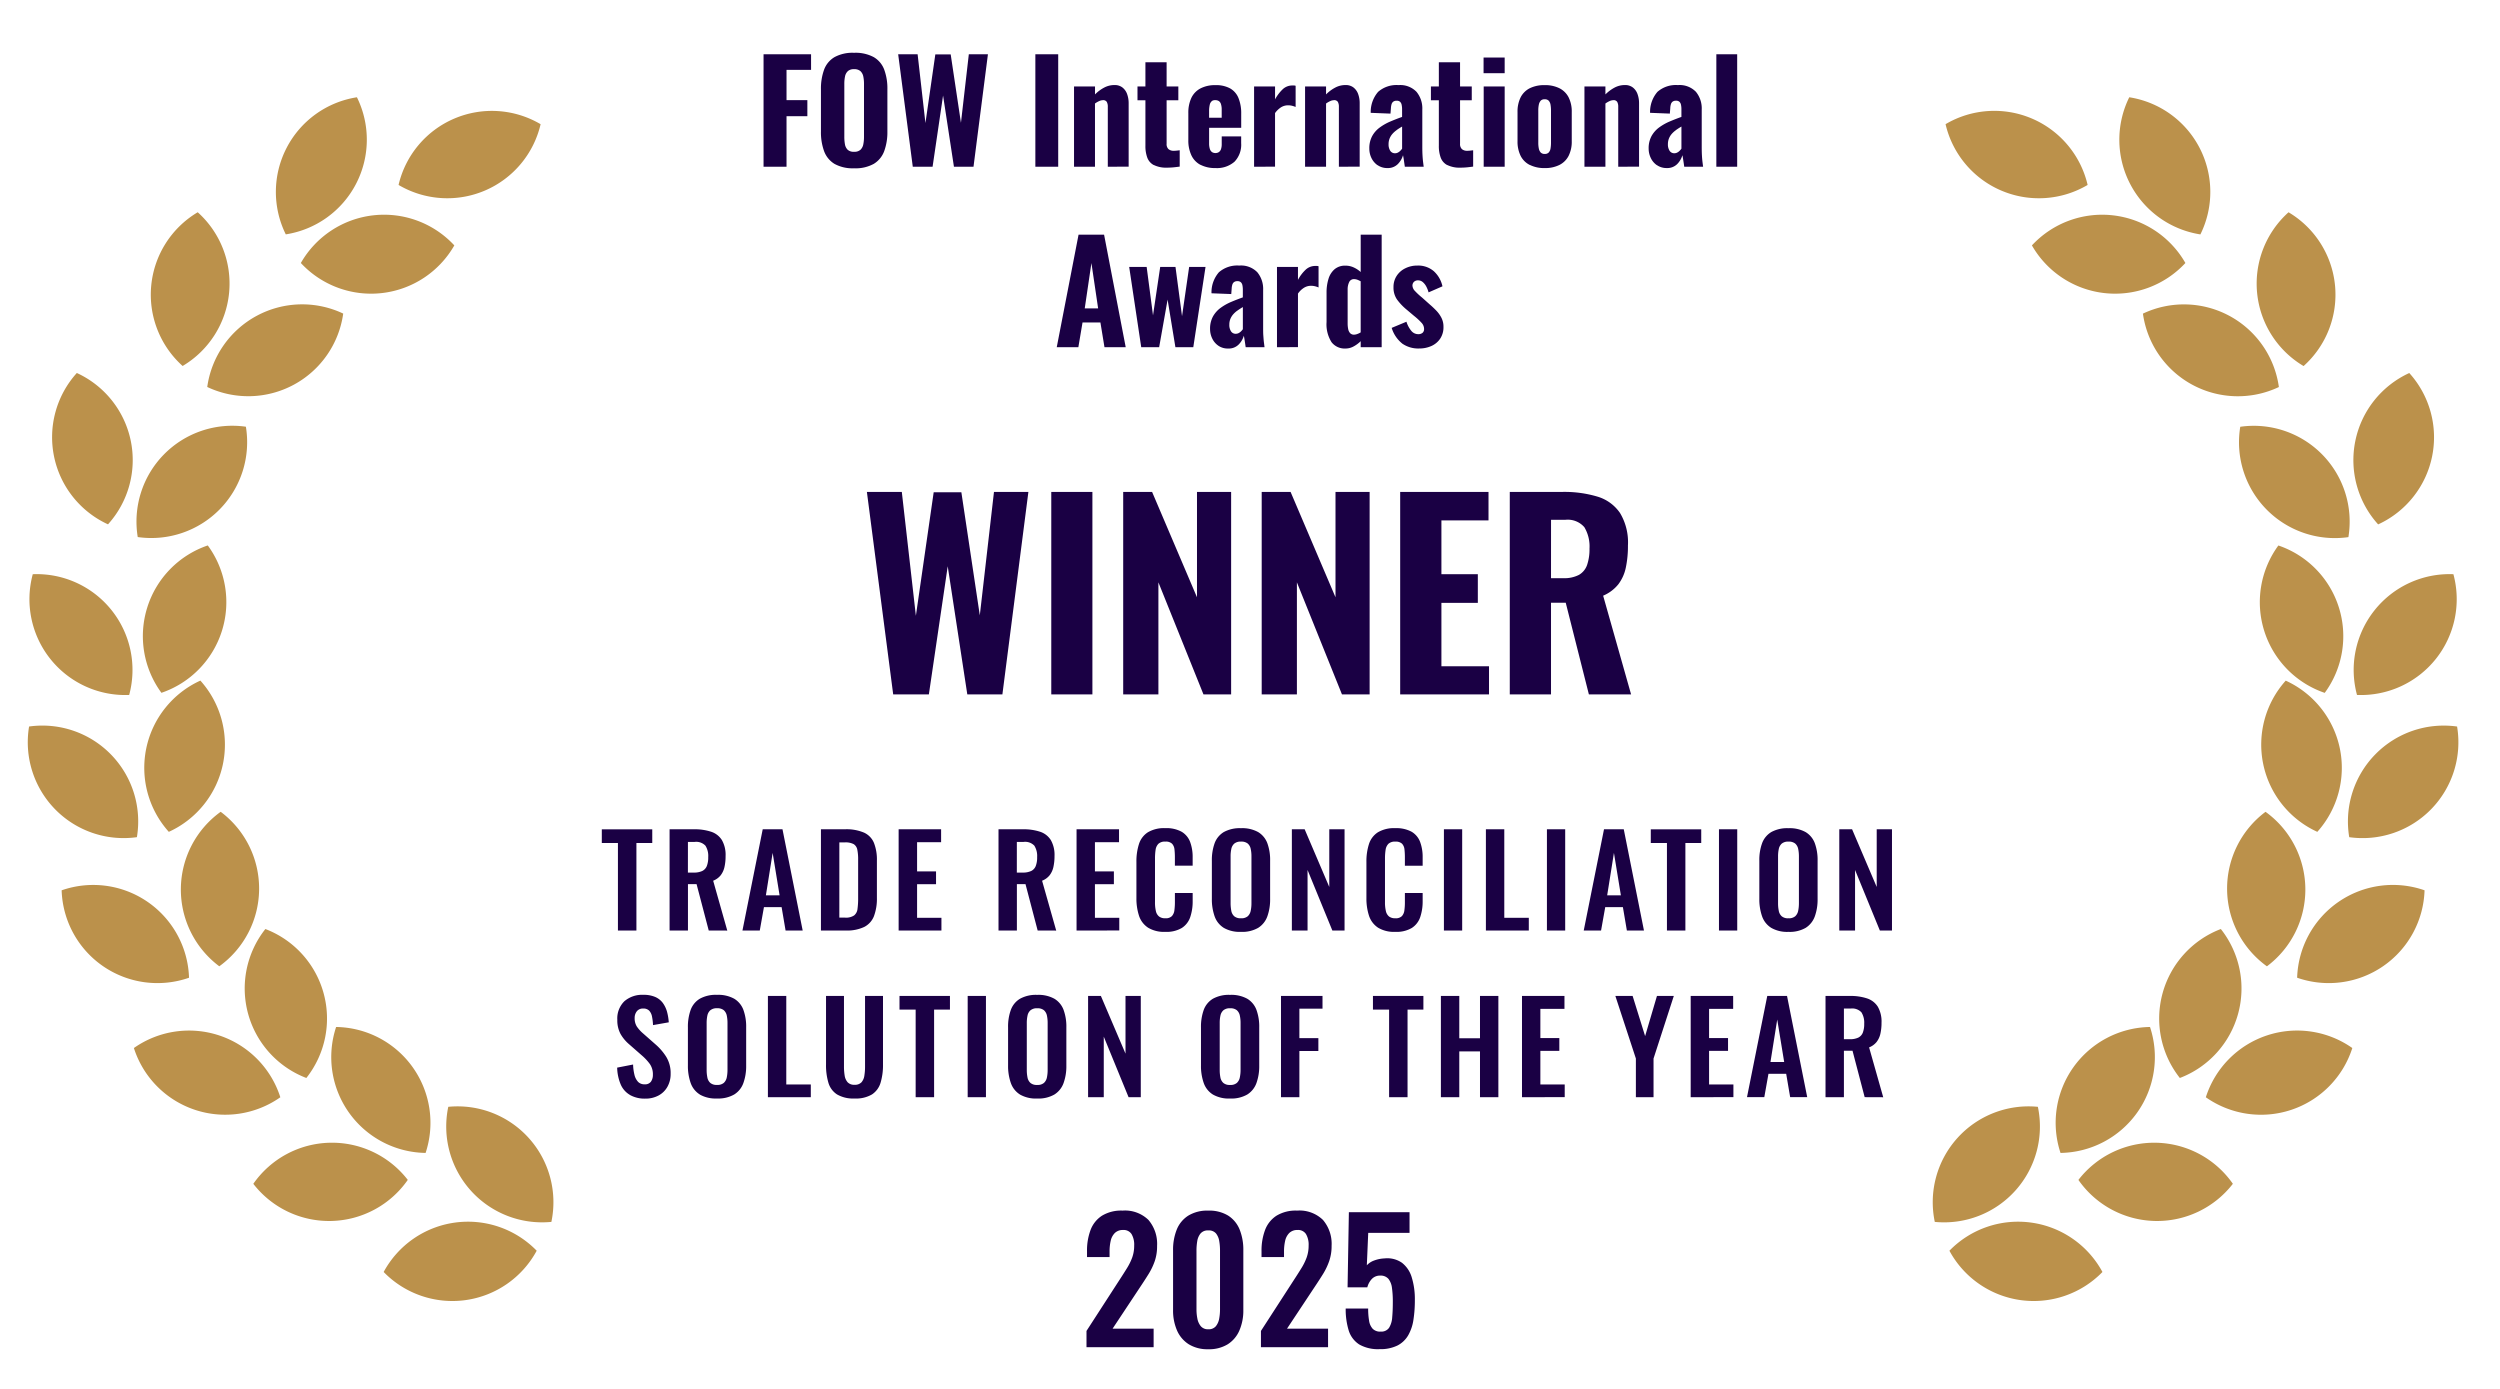 <svg xmlns="http://www.w3.org/2000/svg" viewBox="0 0 180 100">
  <path fill="#bb914b" d="M32.276 79.691a6.9 6.9 0 0 1 7.423 8.285 6.9 6.9 0 0 1-7.423-8.285m-4.652 11.892a6.9 6.9 0 0 1 11.018-1.531 6.9 6.9 0 0 1-11.018 1.531m-3.423-17.64a6.9 6.9 0 0 1 6.442 9.068 6.9 6.9 0 0 1-6.442-9.069m-5.962 11.293a6.9 6.9 0 0 1 11.121-.283 6.9 6.9 0 0 1-11.121.283m.867-18.346a6.9 6.9 0 0 1 2.951 10.726 6.9 6.9 0 0 1-2.95-10.726M9.64 75.458a6.9 6.9 0 0 1 10.544 3.545A6.9 6.9 0 0 1 9.64 75.458m6.249-17.009a6.9 6.9 0 0 1-.1 11.124 6.9 6.9 0 0 1 .1-11.124M4.438 64.103a6.9 6.9 0 0 1 9.172 6.294 6.9 6.9 0 0 1-9.172-6.294m9.989-15.1a6.9 6.9 0 0 1-2.272 10.89 6.9 6.9 0 0 1 2.272-10.89m.533-9.732a6.9 6.9 0 0 1-3.337 10.612 6.9 6.9 0 0 1 3.337-10.612m2.744-8.547a6.9 6.9 0 0 1-7.787 7.944 6.9 6.9 0 0 1 7.787-7.944M2.094 52.309a6.9 6.9 0 0 1 7.763 7.967 6.9 6.9 0 0 1-7.763-7.966m.266-10.967a6.9 6.9 0 0 1 6.941 8.694 6.9 6.9 0 0 1-6.942-8.694m3.177-14.486a6.9 6.9 0 0 1 2.24 10.896 6.9 6.9 0 0 1-2.243-10.9m19.178-4.275a6.9 6.9 0 0 1-9.789 5.284 6.9 6.9 0 0 1 9.789-5.284m-10.48-7.3a6.9 6.9 0 0 1-1.082 11.073 6.9 6.9 0 0 1 1.084-11.067m18.478 2.385a6.9 6.9 0 0 1-11.05 1.267 6.9 6.9 0 0 1 11.05-1.268m6.213-8.725a6.9 6.9 0 0 1-10.227 4.373 6.9 6.9 0 0 1 10.227-4.373m-13.226-1.94a6.9 6.9 0 0 1-5.122 9.872 6.9 6.9 0 0 1 5.122-9.872m121.029 72.688a6.9 6.9 0 0 0-7.422 8.286 6.9 6.9 0 0 0 7.422-8.286m4.649 11.892a6.9 6.9 0 0 0-11.018-1.531 6.9 6.9 0 0 0 11.018 1.531m3.424-17.64a6.9 6.9 0 0 0-6.443 9.068 6.9 6.9 0 0 0 6.443-9.069m5.966 11.291a6.9 6.9 0 0 0-11.12-.279 6.9 6.9 0 0 0 11.12.28m-.866-18.345a6.9 6.9 0 0 0-2.951 10.726 6.9 6.9 0 0 0 2.951-10.726m9.466 8.569a6.9 6.9 0 0 0-10.546 3.545 6.9 6.9 0 0 0 10.546-3.543m-6.248-17.009a6.9 6.9 0 0 0 .1 11.124 6.9 6.9 0 0 0-.1-11.124m11.45 5.651a6.9 6.9 0 0 0-9.174 6.294 6.9 6.9 0 0 0 9.174-6.293m-9.992-15.1a6.9 6.9 0 0 0 2.271 10.89 6.9 6.9 0 0 0-2.271-10.885m-.532-9.733a6.9 6.9 0 0 0 3.336 10.612 6.9 6.9 0 0 0-3.336-10.612m-2.745-8.547a6.9 6.9 0 0 0 7.786 7.945 6.9 6.9 0 0 0-7.786-7.945M176.91 52.31a6.9 6.9 0 0 0-7.765 7.967 6.9 6.9 0 0 0 7.765-7.967m-.265-10.967a6.9 6.9 0 0 0-6.941 8.694 6.9 6.9 0 0 0 6.941-8.693m-3.177-14.487a6.9 6.9 0 0 0-2.242 10.9 6.9 6.9 0 0 0 2.242-10.9m-19.177-4.276a6.9 6.9 0 0 0 9.788 5.285 6.9 6.9 0 0 0-9.788-5.285m10.485-7.298a6.9 6.9 0 0 0 1.082 11.073 6.9 6.9 0 0 0-1.082-11.072m-18.478 2.385a6.9 6.9 0 0 0 11.05 1.267 6.9 6.9 0 0 0-11.05-1.267m-6.217-8.726a6.9 6.9 0 0 0 10.228 4.373 6.9 6.9 0 0 0-10.233-4.373m13.231-1.94a6.9 6.9 0 0 0 5.121 9.875 6.9 6.9 0 0 0-5.121-9.875" />
  <path fill="#1a0044" d="M85.583 96.782a2.22 2.22 0 0 1-.842-1 3.6 3.6 0 0 1-.28-1.463v-4.3a3.9 3.9 0 0 1 .267-1.494 2.12 2.12 0 0 1 .83-1 2.6 2.6 0 0 1 1.439-.36 2.6 2.6 0 0 1 1.433.36 2.14 2.14 0 0 1 .823 1 3.9 3.9 0 0 1 .267 1.494v4.3a3.6 3.6 0 0 1-.28 1.466 2.2 2.2 0 0 1-.839 1 2.55 2.55 0 0 1-1.4.36 2.56 2.56 0 0 1-1.418-.363Zm.852-7.966a1.16 1.16 0 0 0-.235.558 4 4 0 0 0-.053.665v4.259a3.3 3.3 0 0 0 .063.635 1.2 1.2 0 0 0 .246.551.66.66 0 0 0 .542.223.66.66 0 0 0 .547-.223 1.2 1.2 0 0 0 .238-.551 3.6 3.6 0 0 0 .058-.635v-4.261a4 4 0 0 0-.053-.665 1.2 1.2 0 0 0-.231-.558.67.67 0 0 0-.559-.224.68.68 0 0 0-.563.226Zm11.4 7.965a1.85 1.85 0 0 1-.738-1.019 5.2 5.2 0 0 1-.207-1.549h1.618a5 5 0 0 0 .066.874 1.1 1.1 0 0 0 .263.588.75.75 0 0 0 .584.2.67.67 0 0 0 .595-.278 1.65 1.65 0 0 0 .223-.756q.045-.486.044-1.133a7 7 0 0 0-.062-.983 1.3 1.3 0 0 0-.256-.649.74.74 0 0 0-.6-.233.8.8 0 0 0-.58.23 1.36 1.36 0 0 0-.339.617h-1.421l.094-5.413h4.368v1.489h-2.975l-.1 2.335a1.3 1.3 0 0 1 .523-.343 2.4 2.4 0 0 1 .763-.153 1.84 1.84 0 0 1 1.248.319 2.07 2.07 0 0 1 .7 1.049 5.3 5.3 0 0 1 .223 1.63 9 9 0 0 1-.1 1.411 3.2 3.2 0 0 1-.375 1.122 1.9 1.9 0 0 1-.771.738 2.76 2.76 0 0 1-1.288.264 2.7 2.7 0 0 1-1.505-.357Zm-7.047.218v-1.172l2.4-3.71q.27-.413.5-.786a4.2 4.2 0 0 0 .383-.77 2.5 2.5 0 0 0 .15-.877 1.5 1.5 0 0 0-.191-.833.67.67 0 0 0-.6-.292.82.82 0 0 0-.6.215 1.14 1.14 0 0 0-.3.567 3.5 3.5 0 0 0-.081.77v.4H90.83v-.429a4.2 4.2 0 0 1 .256-1.525 2.1 2.1 0 0 1 .818-1.024 2.66 2.66 0 0 1 1.482-.37 2.42 2.42 0 0 1 1.867.672 2.65 2.65 0 0 1 .622 1.868 3.3 3.3 0 0 1-.173 1.095 4.7 4.7 0 0 1-.443.929q-.274.441-.593.917l-2 3.018h2.954v1.336Zm-12.56 0v-1.172l2.4-3.71q.27-.413.5-.786a4.2 4.2 0 0 0 .384-.77 2.5 2.5 0 0 0 .149-.877 1.5 1.5 0 0 0-.191-.833.67.67 0 0 0-.6-.292.82.82 0 0 0-.6.215 1.14 1.14 0 0 0-.3.567 3.4 3.4 0 0 0-.081.77v.4h-1.624v-.429a4.2 4.2 0 0 1 .256-1.525 2.1 2.1 0 0 1 .818-1.024 2.66 2.66 0 0 1 1.482-.37 2.42 2.42 0 0 1 1.867.672 2.65 2.65 0 0 1 .622 1.868 3.3 3.3 0 0 1-.167 1.095 4.7 4.7 0 0 1-.443.929q-.274.441-.593.917l-2 3.018h2.954v1.336Zm9.1-18.193a1.6 1.6 0 0 1-.658-.826 3.7 3.7 0 0 1-.2-1.272v-2.735a3.6 3.6 0 0 1 .2-1.263 1.57 1.57 0 0 1 .658-.8 2.36 2.36 0 0 1 1.237-.279 2.36 2.36 0 0 1 1.242.281 1.58 1.58 0 0 1 .658.8 3.5 3.5 0 0 1 .2 1.261v2.74a3.6 3.6 0 0 1-.2 1.265 1.62 1.62 0 0 1-.658.825 2.3 2.3 0 0 1-1.242.291 2.3 2.3 0 0 1-1.235-.287Zm.76-6.069a.7.7 0 0 0-.216.382 2.5 2.5 0 0 0-.053.549v3.357a2.7 2.7 0 0 0 .05.551.7.7 0 0 0 .211.394.7.7 0 0 0 .487.146.7.7 0 0 0 .487-.146.72.72 0 0 0 .213-.394 2.6 2.6 0 0 0 .054-.551v-3.357a2.5 2.5 0 0 0-.054-.549.7.7 0 0 0-.213-.382.72.72 0 0 0-.487-.141.7.7 0 0 0-.479.142Zm-14.649 6.069a1.6 1.6 0 0 1-.657-.826 3.7 3.7 0 0 1-.2-1.272v-2.735a3.5 3.5 0 0 1 .2-1.263 1.56 1.56 0 0 1 .658-.8 2.36 2.36 0 0 1 1.238-.279 2.36 2.36 0 0 1 1.242.281 1.58 1.58 0 0 1 .658.8 3.5 3.5 0 0 1 .2 1.261v2.74a3.6 3.6 0 0 1-.2 1.265 1.62 1.62 0 0 1-.658.825 2.3 2.3 0 0 1-1.242.291 2.3 2.3 0 0 1-1.239-.287Zm.76-6.069a.68.68 0 0 0-.216.382 2.5 2.5 0 0 0-.054.549v3.357a2.7 2.7 0 0 0 .051.551.7.7 0 0 0 .211.394.7.7 0 0 0 .487.146.7.7 0 0 0 .486-.146.72.72 0 0 0 .214-.394 2.6 2.6 0 0 0 .053-.551v-3.357a2.5 2.5 0 0 0-.053-.549.7.7 0 0 0-.214-.382.72.72 0 0 0-.486-.141.7.7 0 0 0-.478.142Zm-13.933 6.061a1.5 1.5 0 0 1-.621-.842 4.4 4.4 0 0 1-.171-1.313v-4.936h1.292v5.082a4 4 0 0 0 .049.646.94.94 0 0 0 .214.487.64.64 0 0 0 .5.183.64.64 0 0 0 .5-.183.93.93 0 0 0 .207-.487 4 4 0 0 0 .047-.646v-5.082h1.293v4.936a4.4 4.4 0 0 1-.175 1.313 1.52 1.52 0 0 1-.617.842 2.27 2.27 0 0 1-1.259.294 2.3 2.3 0 0 1-1.259-.294Zm-9.879.006a1.6 1.6 0 0 1-.658-.826 3.7 3.7 0 0 1-.2-1.272v-2.735a3.6 3.6 0 0 1 .2-1.263 1.57 1.57 0 0 1 .658-.8 2.36 2.36 0 0 1 1.237-.279 2.36 2.36 0 0 1 1.242.281 1.58 1.58 0 0 1 .658.8 3.5 3.5 0 0 1 .2 1.261v2.74a3.6 3.6 0 0 1-.2 1.265 1.6 1.6 0 0 1-.658.825 2.3 2.3 0 0 1-1.242.291 2.3 2.3 0 0 1-1.238-.285Zm.76-6.069a.7.7 0 0 0-.216.382 2.6 2.6 0 0 0-.053.549v3.357a2.7 2.7 0 0 0 .051.551.7.7 0 0 0 .211.394.7.7 0 0 0 .486.146.7.7 0 0 0 .487-.146.72.72 0 0 0 .214-.394 2.7 2.7 0 0 0 .053-.551v-3.357a2.6 2.6 0 0 0-.053-.549.7.7 0 0 0-.214-.382.72.72 0 0 0-.487-.141.7.7 0 0 0-.48.144Zm-5.79 6.1a1.6 1.6 0 0 1-.664-.749 3.3 3.3 0 0 1-.257-1.217l1.147-.224a3.5 3.5 0 0 0 .1.751 1.1 1.1 0 0 0 .262.5.63.63 0 0 0 .466.175.52.52 0 0 0 .459-.194.84.84 0 0 0 .138-.493 1.3 1.3 0 0 0-.221-.778 3.7 3.7 0 0 0-.576-.617l-.918-.805a2.8 2.8 0 0 1-.617-.744 2.06 2.06 0 0 1-.229-1.015 1.73 1.73 0 0 1 .506-1.333 1.95 1.95 0 0 1 1.377-.464 2.05 2.05 0 0 1 .854.157 1.35 1.35 0 0 1 .544.435 2 2 0 0 1 .3.634 4 4 0 0 1 .124.753l-1.134.2a4 4 0 0 0-.073-.61.85.85 0 0 0-.2-.426.58.58 0 0 0-.439-.157.55.55 0 0 0-.455.2.76.76 0 0 0-.156.484 1.1 1.1 0 0 0 .154.607 2.5 2.5 0 0 0 .439.49l.908.8a4 4 0 0 1 .768.89 2.24 2.24 0 0 1 .322 1.228 1.86 1.86 0 0 1-.229.931 1.6 1.6 0 0 1-.64.631 1.96 1.96 0 0 1-.96.226 2.15 2.15 0 0 1-1.101-.263Zm88.9.161-.875-3.341h-.62v3.343h-1.324v-7.29h1.746a3.8 3.8 0 0 1 1.243.177 1.45 1.45 0 0 1 .777.6 2.15 2.15 0 0 1 .266 1.153 3.5 3.5 0 0 1-.081.786 1.5 1.5 0 0 1-.276.6 1.3 1.3 0 0 1-.538.388l1.017 3.589Zm-1.495-4.172h.419a1.4 1.4 0 0 0 .614-.115.68.68 0 0 0 .328-.36 1.7 1.7 0 0 0 .1-.638 1.4 1.4 0 0 0-.2-.823.91.91 0 0 0-.774-.272h-.487Zm-3.87 4.172-.286-1.682h-1.276l-.3 1.682h-1.246l1.46-7.29h1.422l1.454 7.29Zm-1.418-2.533h.987l-.5-3.057Zm-5.744 2.535v-7.29h3.058v.932h-1.734v2.1h1.365v.924h-1.365v2.417h1.752v.914Zm-3.946 0v-2.783l-1.478-4.507h1.243l.9 2.893.852-2.893h1.214l-1.46 4.507v2.783Zm-8.2 0v-7.29h3.058v.932h-1.735v2.1h1.365v.924h-1.365v2.417h1.753v.914Zm-3.024 0v-3.295h-1.491v3.295h-1.324v-7.29h1.324v3.048h1.491v-3.048h1.323v7.29Zm-6.544 0v-6.306h-1.163v-.984h3.632v.984h-1.141v6.306Zm-7.784 0v-7.29h2.989v.915h-1.665v2.123h1.367v.929h-1.367v3.323Zm-10.974 0-1.786-4.359v4.359h-1.129v-7.29h.921l1.773 4.154v-4.154h1.1v7.29Zm-11.584 0v-7.29h1.315v7.29Zm-3.746 0v-6.306h-1.163v-.984h3.632v.984h-1.141v6.306Zm-10.638 0v-7.29h1.323v6.376h1.766v.914Zm72.24-12.192a1.6 1.6 0 0 1-.658-.825 3.7 3.7 0 0 1-.2-1.272v-2.735a3.5 3.5 0 0 1 .2-1.264 1.57 1.57 0 0 1 .658-.8 2.37 2.37 0 0 1 1.237-.279 2.36 2.36 0 0 1 1.242.282 1.58 1.58 0 0 1 .658.8 3.5 3.5 0 0 1 .2 1.261v2.74a3.6 3.6 0 0 1-.2 1.265 1.63 1.63 0 0 1-.658.826 2.3 2.3 0 0 1-1.242.29 2.3 2.3 0 0 1-1.237-.289Zm.76-6.069a.7.7 0 0 0-.216.383 2.5 2.5 0 0 0-.054.548v3.358a2.7 2.7 0 0 0 .051.551.7.7 0 0 0 .211.394.7.7 0 0 0 .487.145.7.7 0 0 0 .486-.145.72.72 0 0 0 .214-.394 2.7 2.7 0 0 0 .053-.551v-3.358a2.6 2.6 0 0 0-.053-.548.7.7 0 0 0-.214-.383.72.72 0 0 0-.486-.141.72.72 0 0 0-.479.141Zm-29.087 6.044a1.64 1.64 0 0 1-.638-.859 4 4 0 0 1-.183-1.255v-2.6a4.1 4.1 0 0 1 .183-1.293 1.58 1.58 0 0 1 .638-.846 2.27 2.27 0 0 1 1.257-.3 2.3 2.3 0 0 1 1.178.259 1.44 1.44 0 0 1 .61.732 3.1 3.1 0 0 1 .183 1.112v.6h-1.279v-.624a5 5 0 0 0-.031-.56.7.7 0 0 0-.175-.4.65.65 0 0 0-.482-.15.68.68 0 0 0-.5.159.77.77 0 0 0-.2.427 4 4 0 0 0-.045.6v3.168a2.7 2.7 0 0 0 .065.65.7.7 0 0 0 .227.387.72.72 0 0 0 .454.128.62.62 0 0 0 .473-.157.75.75 0 0 0 .178-.42 4 4 0 0 0 .036-.584v-.657h1.279v.587a3.5 3.5 0 0 1-.174 1.142 1.5 1.5 0 0 1-.6.782 2.15 2.15 0 0 1-1.2.284 2.2 2.2 0 0 1-1.255-.311Zm-11.091.024a1.6 1.6 0 0 1-.658-.825 3.7 3.7 0 0 1-.2-1.272v-2.735a3.6 3.6 0 0 1 .2-1.264 1.57 1.57 0 0 1 .658-.8 2.37 2.37 0 0 1 1.237-.279 2.36 2.36 0 0 1 1.242.282 1.58 1.58 0 0 1 .658.8 3.5 3.5 0 0 1 .2 1.261v2.74a3.6 3.6 0 0 1-.2 1.265 1.62 1.62 0 0 1-.658.826 2.3 2.3 0 0 1-1.242.29 2.3 2.3 0 0 1-1.237-.288Zm.76-6.069a.7.7 0 0 0-.216.383 2.5 2.5 0 0 0-.053.548v3.358a3 3 0 0 0 .05.551.7.7 0 0 0 .211.394.7.7 0 0 0 .487.145.7.7 0 0 0 .487-.145.72.72 0 0 0 .213-.394 2.6 2.6 0 0 0 .054-.551v-3.358a2.5 2.5 0 0 0-.054-.548.7.7 0 0 0-.213-.383.73.73 0 0 0-.487-.141.72.72 0 0 0-.48.142Zm-6.229 6.044a1.63 1.63 0 0 1-.638-.859 4 4 0 0 1-.183-1.255v-2.6a4.1 4.1 0 0 1 .183-1.293 1.57 1.57 0 0 1 .638-.846 2.27 2.27 0 0 1 1.257-.3 2.27 2.27 0 0 1 1.177.259 1.44 1.44 0 0 1 .611.732 3.1 3.1 0 0 1 .183 1.112v.6h-1.279v-.624a5 5 0 0 0-.031-.56.7.7 0 0 0-.175-.4.64.64 0 0 0-.482-.15.68.68 0 0 0-.5.159.76.76 0 0 0-.2.427 4 4 0 0 0-.044.6v3.168a2.7 2.7 0 0 0 .064.65.68.68 0 0 0 .228.387.7.7 0 0 0 .454.128.61.61 0 0 0 .472-.157.76.76 0 0 0 .179-.42 4.4 4.4 0 0 0 .036-.584v-.656h1.279v.587a3.5 3.5 0 0 1-.174 1.142 1.5 1.5 0 0 1-.6.782 2.15 2.15 0 0 1-1.2.284 2.2 2.2 0 0 1-1.255-.311Zm52.708.218-1.786-4.36v4.36h-1.135v-7.29h.921l1.773 4.154v-4.154h1.1v7.29Zm-11.584 0v-7.29h1.315v7.29Zm-3.746 0v-6.3h-1.163v-.984h3.632v.984h-1.141v6.3Zm-2.885 0-.286-1.683h-1.272l-.3 1.683h-1.248l1.46-7.29h1.422l1.455 7.29Zm-1.418-2.533h.987l-.5-3.057Zm-4.338 2.533v-7.29h1.315v7.29Zm-4.394 0v-7.29h1.324v6.376h1.765v.914Zm-3.023 0v-7.29h1.315v7.29Zm-8.032 0-1.786-4.36v4.36h-1.13v-7.29h.921l1.773 4.154v-4.154h1.1v7.29Zm-18.418 0v-7.29h3.058v.932h-1.735v2.1h1.365v.924h-1.365v2.418h1.753v.914Zm-2.8 0-.876-3.341h-.62v3.341h-1.323v-7.29h1.745a3.8 3.8 0 0 1 1.244.177 1.44 1.44 0 0 1 .776.6 2.15 2.15 0 0 1 .266 1.153 3.6 3.6 0 0 1-.08.786 1.5 1.5 0 0 1-.276.6 1.3 1.3 0 0 1-.539.388l1.017 3.589Zm-1.5-4.172h.419a1.4 1.4 0 0 0 .614-.115.67.67 0 0 0 .328-.359 1.7 1.7 0 0 0 .1-.639 1.4 1.4 0 0 0-.2-.823.91.91 0 0 0-.773-.272h-.488Zm-8.51 4.172v-7.29h3.058v.932H66.03v2.1h1.365v.924H66.03v2.418h1.753v.914Zm-5.594 0v-7.29h1.719a3.24 3.24 0 0 1 1.387.243 1.4 1.4 0 0 1 .712.744 3.3 3.3 0 0 1 .21 1.277v2.664a3.6 3.6 0 0 1-.21 1.321 1.47 1.47 0 0 1-.7.782 2.9 2.9 0 0 1-1.349.258Zm1.324-.929h.409a1.05 1.05 0 0 0 .657-.16.7.7 0 0 0 .242-.472 5.5 5.5 0 0 0 .045-.761v-2.785a3.4 3.4 0 0 0-.06-.714.6.6 0 0 0-.262-.4 1.26 1.26 0 0 0-.64-.124h-.391Zm-3.87.929-.286-1.683h-1.272l-.3 1.683h-1.247l1.459-7.29h1.423l1.454 7.29Zm-1.418-2.533h.987l-.5-3.057Zm-4.115 2.533-.876-3.341h-.62v3.341h-1.323v-7.29h1.745a3.8 3.8 0 0 1 1.244.177 1.44 1.44 0 0 1 .776.6 2.14 2.14 0 0 1 .266 1.153 3.5 3.5 0 0 1-.08.786 1.5 1.5 0 0 1-.276.6 1.3 1.3 0 0 1-.538.388l1.016 3.589Zm-1.5-4.172h.419a1.4 1.4 0 0 0 .614-.115.68.68 0 0 0 .329-.359 1.7 1.7 0 0 0 .1-.639 1.38 1.38 0 0 0-.2-.823.91.91 0 0 0-.773-.272h-.488Zm-5.038 4.172v-6.3H43.33v-.984h3.633v.984h-1.141v6.3Zm69.909-17-1.667-6.6h-1.06v6.6h-2.969v-14.58h3.785a8.3 8.3 0 0 1 2.525.338 3 3 0 0 1 1.625 1.178 4.1 4.1 0 0 1 .572 2.34 7.5 7.5 0 0 1-.152 1.589 3 3 0 0 1-.54 1.206 2.8 2.8 0 0 1-1.094.82l2.013 7.11Zm-2.727-8.369h.873a2.3 2.3 0 0 0 1.136-.237 1.32 1.32 0 0 0 .586-.71 3.5 3.5 0 0 0 .175-1.182 2.7 2.7 0 0 0-.369-1.54 1.58 1.58 0 0 0-1.387-.532h-1.013Zm-10.86 8.369v-14.58h6.36v2.05h-3.391v3.875h2.622v2.063h-2.622v4.567h3.427v2.025Zm-4.191 0-3.245-8.069v8.069h-2.535v-14.58h2.08l3.234 7.587v-7.587h2.457v14.58Zm-9.972 0-3.245-8.069v8.069h-2.535v-14.58h2.08l3.233 7.587v-7.587h2.458v14.58Zm-10.958 0v-14.58h2.961v14.58Zm-6.046 0-1.41-9.227-1.358 9.227H64.31l-1.894-14.58h2.514l1.013 8.918 1.282-8.892h1.993l1.328 8.86 1.02-8.887h2.478l-1.872 14.58Zm31.307-25.267a2.3 2.3 0 0 1-.753-1.124l1.063-.443a1.9 1.9 0 0 0 .353.66.64.64 0 0 0 .493.236.46.46 0 0 0 .318-.1.35.35 0 0 0 .106-.268.65.65 0 0 0-.161-.427 4.7 4.7 0 0 0-.568-.527l-.542-.457a4 4 0 0 1-.678-.717 1.5 1.5 0 0 1-.253-.889 1.45 1.45 0 0 1 .232-.818 1.54 1.54 0 0 1 .626-.543 1.9 1.9 0 0 1 .86-.193 1.72 1.72 0 0 1 1.178.4 2.06 2.06 0 0 1 .629 1.094l-1 .436a2 2 0 0 0-.159-.41 1.1 1.1 0 0 0-.253-.327.52.52 0 0 0-.351-.129.4.4 0 0 0-.289.108.37.37 0 0 0-.108.277.6.6 0 0 0 .183.385 5 5 0 0 0 .517.478l.54.483q.242.206.47.442a2.2 2.2 0 0 1 .376.524 1.4 1.4 0 0 1 .147.657 1.47 1.47 0 0 1-.239.848 1.5 1.5 0 0 1-.635.527 2.1 2.1 0 0 1-.859.177 2.02 2.02 0 0 1-1.243-.358Zm-5.09-.105a2.4 2.4 0 0 1-.352-1.434v-2.119a3.3 3.3 0 0 1 .141-1 1.47 1.47 0 0 1 .443-.693 1.16 1.16 0 0 1 .773-.253 1.4 1.4 0 0 1 .593.126 2 2 0 0 1 .508.332v-2.687h1.51v8.1h-1.51v-.433a2.2 2.2 0 0 1-.529.388 1.2 1.2 0 0 1-.566.141 1.19 1.19 0 0 1-1.011-.466Zm1.273-4.308a1.2 1.2 0 0 0-.107.532v2.441a2 2 0 0 0 .041.41.6.6 0 0 0 .141.289.37.37 0 0 0 .279.106.7.7 0 0 0 .221-.043 1.4 1.4 0 0 0 .257-.121v-3.679a2 2 0 0 0-.231-.109.7.7 0 0 0-.244-.047.37.37 0 0 0-.357.222Zm-9.42 4.569a1.3 1.3 0 0 1-.442-.527 1.55 1.55 0 0 1-.15-.661 1.84 1.84 0 0 1 .208-.911 1.95 1.95 0 0 1 .55-.621 3.8 3.8 0 0 1 .761-.429q.42-.178.84-.327v-.544a1.6 1.6 0 0 0-.031-.332.4.4 0 0 0-.114-.215.35.35 0 0 0-.245-.076.4.4 0 0 0-.245.068.37.37 0 0 0-.124.191 1.1 1.1 0 0 0-.044.277l-.031.392-1.422-.056a2.2 2.2 0 0 1 .53-1.509 2 2 0 0 1 1.469-.486 1.63 1.63 0 0 1 1.3.482 1.88 1.88 0 0 1 .419 1.277v2.687c0 .228 0 .429.014.607s.023.334.041.469.031.254.045.354h-1.358q-.03-.215-.071-.48a5 5 0 0 0-.061-.346 1.47 1.47 0 0 1-.377.639 1 1 0 0 1-.745.284 1.2 1.2 0 0 1-.717-.205Zm1.376-2.525a1.7 1.7 0 0 0-.31.279 1.2 1.2 0 0 0-.2.33 1.1 1.1 0 0 0-.071.406.83.83 0 0 0 .122.479.39.39 0 0 0 .34.176.45.45 0 0 0 .21-.05.7.7 0 0 0 .176-.131 1 1 0 0 0 .126-.149v-1.593q-.213.125-.393.254Zm2.851 2.636v-5.78h1.511v.931a2.8 2.8 0 0 1 .577-.753 1 1 0 0 1 .671-.247h.126a.4.4 0 0 1 .107.022v1.526a1.6 1.6 0 0 0-.251-.085 1.2 1.2 0 0 0-.292-.035.95.95 0 0 0-.506.143 1.5 1.5 0 0 0-.433.418v3.857Zm-7.314 0-.562-3.426-.608 3.426h-1.291l-.867-5.78h1.258l.458 3.488.518-3.488h1.1l.471 3.548.513-3.548h1.179l-.881 5.78Zm-5.107 0-.292-1.78h-1.288l-.3 1.78h-1.556l1.57-8.1h1.838l1.557 8.1Zm-1.421-2.794h.964l-.483-3.264ZM60.081 11.798a1.8 1.8 0 0 1-.748-.919 4 4 0 0 1-.225-1.423V6.433a4 4 0 0 1 .227-1.418 1.75 1.75 0 0 1 .747-.9 2.7 2.7 0 0 1 1.411-.313 2.75 2.75 0 0 1 1.422.314 1.75 1.75 0 0 1 .75.9 3.9 3.9 0 0 1 .227 1.417v3.025a4 4 0 0 1-.227 1.419 1.8 1.8 0 0 1-.75.919 2.7 2.7 0 0 1-1.422.321 2.7 2.7 0 0 1-1.412-.319Zm.959-6.669a.7.7 0 0 0-.2.386 2.6 2.6 0 0 0-.049.523v3.826a3 3 0 0 0 .044.521.73.73 0 0 0 .193.394.63.63 0 0 0 .464.149.64.64 0 0 0 .467-.149.74.74 0 0 0 .2-.394 2.7 2.7 0 0 0 .049-.521V6.038a2.6 2.6 0 0 0-.049-.523.73.73 0 0 0-.2-.386.65.65 0 0 0-.467-.148.63.63 0 0 0-.451.144Zm58.255 6.764a1.3 1.3 0 0 1-.442-.527 1.54 1.54 0 0 1-.15-.661 1.83 1.83 0 0 1 .208-.91 1.95 1.95 0 0 1 .55-.621 3.8 3.8 0 0 1 .761-.429q.42-.178.84-.327v-.544a1.5 1.5 0 0 0-.031-.332.4.4 0 0 0-.114-.215.35.35 0 0 0-.245-.076.4.4 0 0 0-.245.068.37.37 0 0 0-.124.191 1.1 1.1 0 0 0-.044.277l-.031.392-1.422-.056a2.2 2.2 0 0 1 .53-1.509 2 2 0 0 1 1.469-.487 1.63 1.63 0 0 1 1.3.482 1.88 1.88 0 0 1 .419 1.277v2.687q0 .34.014.607.015.264.04.469c.025.205.032.253.045.354h-1.358c-.02-.144-.043-.3-.071-.48s-.048-.293-.061-.346a1.5 1.5 0 0 1-.377.639 1 1 0 0 1-.745.283 1.2 1.2 0 0 1-.715-.211Zm1.376-2.525a1.7 1.7 0 0 0-.31.279 1.2 1.2 0 0 0-.2.331 1.1 1.1 0 0 0-.071.4.83.83 0 0 0 .122.48.39.39 0 0 0 .34.176.44.44 0 0 0 .21-.051.7.7 0 0 0 .175-.13 1 1 0 0 0 .126-.15V9.111q-.211.124-.391.252ZM110.15 11.88a1.48 1.48 0 0 1-.662-.653 2.3 2.3 0 0 1-.226-1.067V8.07a2.3 2.3 0 0 1 .226-1.067 1.5 1.5 0 0 1 .662-.653 2.34 2.34 0 0 1 1.061-.221 2.3 2.3 0 0 1 1.06.221 1.5 1.5 0 0 1 .666.653 2.26 2.26 0 0 1 .229 1.067v2.09a2.26 2.26 0 0 1-.229 1.067 1.5 1.5 0 0 1-.666.653 2.3 2.3 0 0 1-1.06.221 2.3 2.3 0 0 1-1.06-.226Zm.779-4.626a.6.6 0 0 0-.135.29 2 2 0 0 0-.037.427v2.29a2 2 0 0 0 .037.427.6.6 0 0 0 .135.29.38.38 0 0 0 .291.105.37.37 0 0 0 .289-.105.56.56 0 0 0 .13-.29 2.5 2.5 0 0 0 .033-.427v-2.29a2.5 2.5 0 0 0-.033-.427.57.57 0 0 0-.13-.29.37.37 0 0 0-.289-.106.38.38 0 0 0-.29.101Zm-11.747 4.64a1.33 1.33 0 0 1-.442-.527 1.54 1.54 0 0 1-.149-.661 1.84 1.84 0 0 1 .207-.91 1.9 1.9 0 0 1 .551-.621 3.8 3.8 0 0 1 .761-.429q.418-.178.84-.327v-.544a1.5 1.5 0 0 0-.032-.332.4.4 0 0 0-.114-.215.35.35 0 0 0-.245-.076.4.4 0 0 0-.245.068.37.37 0 0 0-.124.191 1.2 1.2 0 0 0-.044.277l-.031.392-1.422-.056a2.2 2.2 0 0 1 .53-1.509 2 2 0 0 1 1.47-.487 1.62 1.62 0 0 1 1.294.482 1.87 1.87 0 0 1 .419 1.277v2.687q0 .34.015.607.015.265.04.469c.025.204.031.253.045.354h-1.358l-.07-.48a5 5 0 0 0-.061-.346 1.5 1.5 0 0 1-.377.639 1 1 0 0 1-.746.283 1.2 1.2 0 0 1-.711-.212Zm1.376-2.525a1.7 1.7 0 0 0-.31.279 1.2 1.2 0 0 0-.2.331 1.1 1.1 0 0 0-.071.4.84.84 0 0 0 .122.48.4.4 0 0 0 .341.176.44.44 0 0 0 .21-.051.7.7 0 0 0 .175-.13 1 1 0 0 0 .127-.15V9.112q-.212.123-.393.251Zm-14.126 2.5a1.5 1.5 0 0 1-.652-.686 2.5 2.5 0 0 1-.22-1.092V8.142a2.5 2.5 0 0 1 .221-1.1 1.5 1.5 0 0 1 .659-.679 2.25 2.25 0 0 1 1.067-.233 2.1 2.1 0 0 1 1.067.238 1.4 1.4 0 0 1 .6.7 2.9 2.9 0 0 1 .193 1.122v1.013h-2.311v1.12a1.3 1.3 0 0 0 .053.4.44.44 0 0 0 .155.227.43.43 0 0 0 .246.069.44.44 0 0 0 .247-.068.42.42 0 0 0 .154-.209 1.1 1.1 0 0 0 .053-.367v-.554h1.4v.488a1.76 1.76 0 0 1-.481 1.335 1.92 1.92 0 0 1-1.378.456 2.24 2.24 0 0 1-1.075-.238Zm.818-4.585a.46.46 0 0 0-.145.248 2 2 0 0 0-.05.493v.452h.907V7.91a1.3 1.3 0 0 0-.052-.412.4.4 0 0 0-.153-.221.47.47 0 0 0-.261-.066.4.4 0 0 0-.246.066Zm16.947 4.6a1 1 0 0 1-.467-.539 2.4 2.4 0 0 1-.133-.852V7.219h-.571v-.993h.571V4.481h1.527v1.745h.843v.993h-.843v3.134a.49.49 0 0 0 .137.386.56.56 0 0 0 .377.118 2 2 0 0 0 .229-.014l.2-.023v1.175c-.1.014-.23.031-.4.049a5 5 0 0 1-.527.027 1.97 1.97 0 0 1-.943-.193Zm-21.127 0a1 1 0 0 1-.467-.539 2.4 2.4 0 0 1-.133-.852V7.219h-.571v-.993h.571V4.481h1.526v1.745h.844v.993h-.844v3.134a.48.48 0 0 0 .138.386.56.56 0 0 0 .377.118 2 2 0 0 0 .228-.014l.2-.023v1.175c-.1.014-.23.031-.4.049a5 5 0 0 1-.527.027 1.97 1.97 0 0 1-.941-.193Zm40.507.121v-8.1h1.5v8.1Zm-7.064 0V7.69a.7.7 0 0 0-.074-.355.3.3 0 0 0-.284-.122.7.7 0 0 0-.265.066 1.6 1.6 0 0 0-.3.175v4.55h-1.51v-5.78h1.51v.574a2.8 2.8 0 0 1 .66-.491 1.56 1.56 0 0 1 .734-.183.9.9 0 0 1 .582.176 1.04 1.04 0 0 1 .335.473 1.9 1.9 0 0 1 .111.664v4.562Zm-9.687 0v-5.78h1.511v5.78Zm-10.426 0V7.69a.7.7 0 0 0-.075-.355.3.3 0 0 0-.284-.122.7.7 0 0 0-.265.066 1.6 1.6 0 0 0-.3.175v4.55h-1.511v-5.78h1.511v.574a2.7 2.7 0 0 1 .66-.491 1.55 1.55 0 0 1 .734-.183.9.9 0 0 1 .582.176 1.05 1.05 0 0 1 .335.473 1.9 1.9 0 0 1 .11.664v4.562Zm-6.106 0v-5.78h1.51v.93a2.9 2.9 0 0 1 .578-.753 1 1 0 0 1 .671-.247h.126a.4.4 0 0 1 .106.022v1.525a1.6 1.6 0 0 0-.251-.085 1.2 1.2 0 0 0-.292-.035.96.96 0 0 0-.506.142 1.6 1.6 0 0 0-.433.418V12Zm-10.532 0V7.69a.7.7 0 0 0-.075-.355.3.3 0 0 0-.283-.122.7.7 0 0 0-.265.066 1.6 1.6 0 0 0-.3.175v4.55H77.33v-5.78h1.511v.574a2.7 2.7 0 0 1 .66-.491 1.55 1.55 0 0 1 .734-.183.9.9 0 0 1 .582.176 1.05 1.05 0 0 1 .335.473 1.9 1.9 0 0 1 .111.664v4.562Zm-5.216 0v-8.1h1.645v8.1Zm-5.862 0-.783-5.126-.755 5.126H65.72l-1.052-8.1h1.4l.563 4.954.712-4.94h1.107l.738 4.922.567-4.936h1.376l-1.039 8.1Zm-13.708 0v-8.1h3.421V5.03H56.63v2.18h1.5v1.155h-1.5v3.64Zm51.841-6.735V4.142h1.519V5.27Z" />
</svg>
